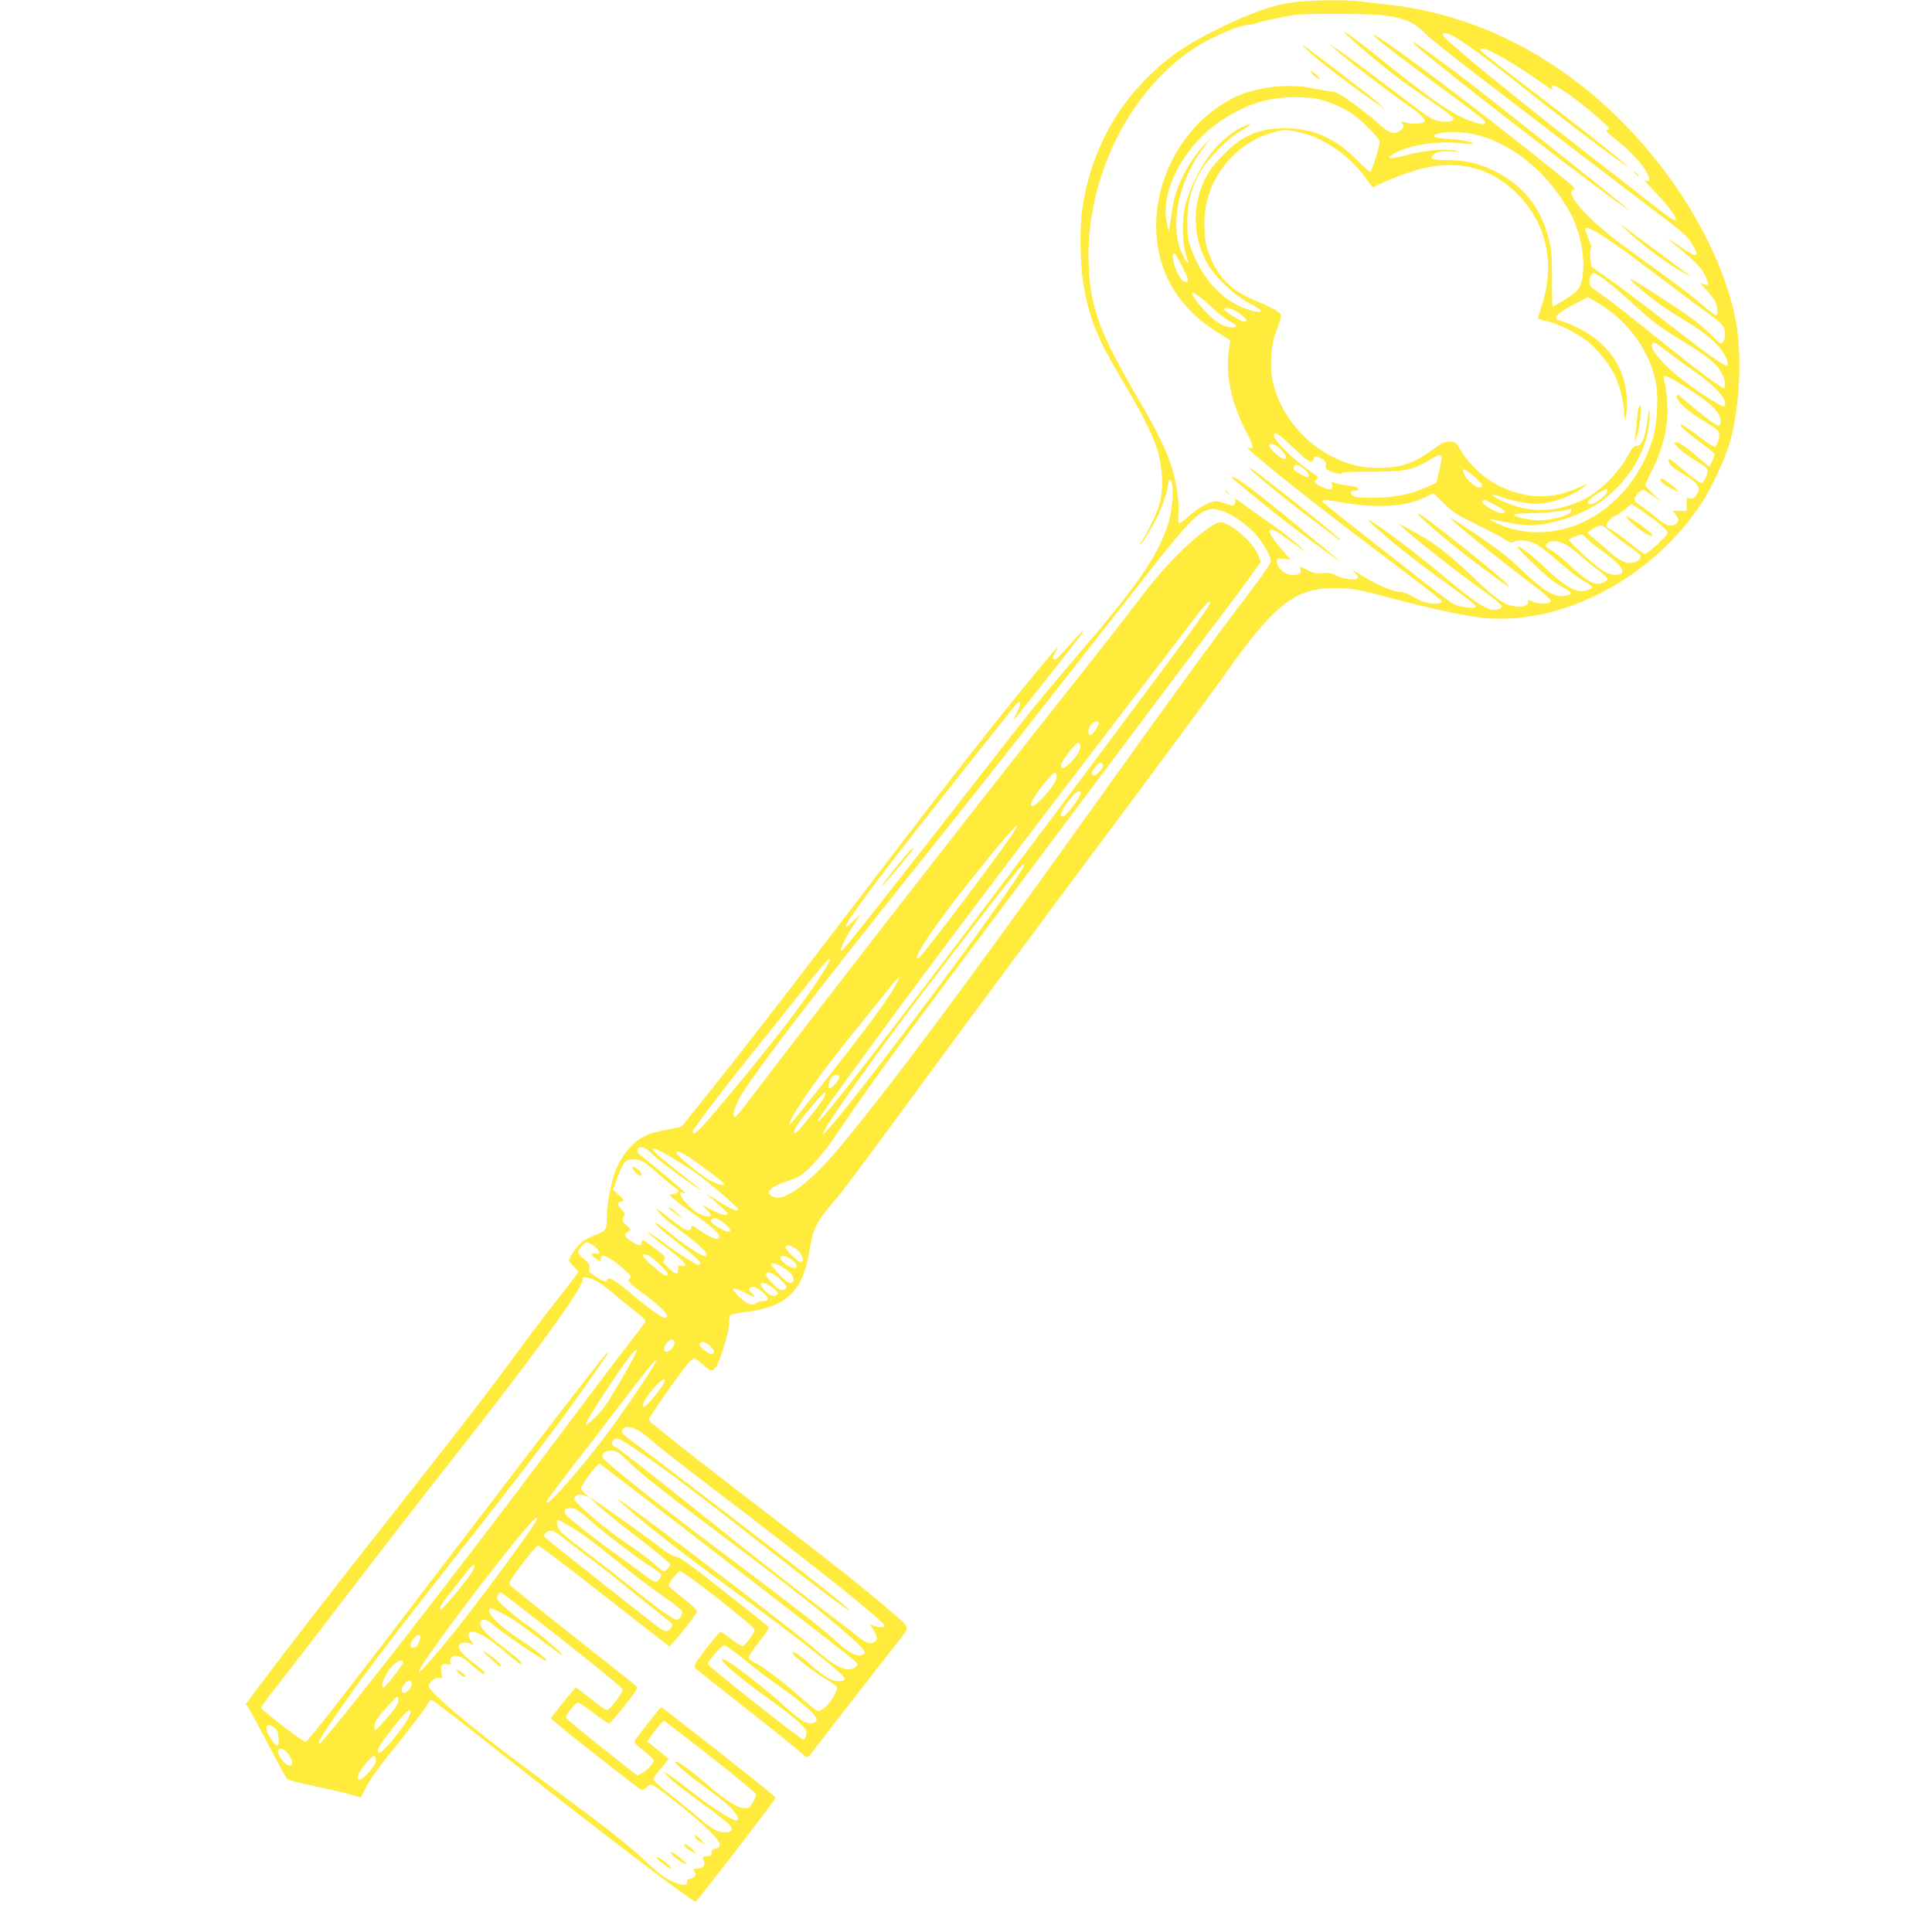 <?xml version="1.0" standalone="no"?>
<!DOCTYPE svg PUBLIC "-//W3C//DTD SVG 20010904//EN"
 "http://www.w3.org/TR/2001/REC-SVG-20010904/DTD/svg10.dtd">
<svg version="1.0" xmlns="http://www.w3.org/2000/svg"
 width="1280pt" height="1262pt" viewBox="0 0 1280 1262"
 preserveAspectRatio="xMidYMid meet">
<g transform="translate(0,1262) scale(0.1,-0.1)"
fill="#ffeb3b" stroke="none">
<path d="M8570 12605 c-125 -15 -264 -63 -475 -164 -239 -115 -374 -209 -525
-367 -213 -222 -353 -515 -400 -839 -17 -113 -14 -361 5 -480 37 -236 93 -375
261 -655 118 -197 198 -355 230 -453 35 -109 44 -263 19 -356 -16 -62 -72
-182 -116 -248 -11 -18 -19 -33 -16 -33 10 0 87 128 121 200 34 72 66 175 66
212 0 27 19 21 26 -8 11 -45 -3 -196 -26 -264 -73 -222 -204 -409 -625 -900
-245 -286 -249 -291 -825 -1030 -491 -629 -693 -884 -710 -895 -29 -18 5 55
84 180 l39 60 -46 -44 c-169 -163 72 171 639 885 176 221 350 441 389 490 59
75 70 85 73 66 2 -12 -9 -43 -23 -69 -15 -25 -22 -43 -16 -39 9 6 402 503 450
569 33 46 -18 -1 -87 -80 -80 -90 -87 -97 -102 -88 -7 4 -3 19 10 41 12 19 19
34 17 34 -9 0 -202 -233 -419 -505 -232 -291 -481 -614 -1043 -1350 -416 -545
-634 -826 -865 -1114 l-165 -206 -105 -21 c-124 -25 -170 -47 -226 -106 -52
-54 -85 -107 -112 -181 -25 -66 -52 -218 -52 -292 0 -82 -6 -91 -69 -114 -31
-11 -72 -32 -91 -46 -33 -25 -90 -104 -90 -126 0 -6 14 -24 30 -39 17 -15 30
-32 30 -37 0 -6 -51 -73 -112 -150 -62 -77 -196 -253 -297 -391 -197 -269
-356 -474 -882 -1142 -332 -420 -653 -835 -823 -1062 l-87 -116 25 -41 c14
-22 73 -132 131 -243 58 -112 111 -208 118 -214 7 -7 80 -26 163 -43 84 -18
191 -42 238 -55 l87 -24 26 51 c37 75 70 120 228 317 77 96 155 199 173 228
17 28 36 52 41 52 5 0 151 -112 323 -248 730 -579 1409 -1097 1427 -1090 12 4
531 678 531 689 0 8 -751 599 -760 599 -6 -1 -174 -216 -178 -229 -2 -5 27
-32 63 -60 36 -28 65 -56 65 -62 0 -22 -42 -69 -75 -85 l-35 -16 -62 49 c-320
253 -408 325 -408 336 0 21 63 97 80 97 8 0 55 -32 105 -70 49 -39 95 -69 101
-68 7 2 53 55 103 118 85 109 89 116 73 132 -9 9 -199 160 -421 335 -222 175
-408 325 -414 334 -7 12 11 43 82 137 50 67 98 122 107 122 9 0 205 -149 437
-331 231 -182 425 -333 431 -335 11 -4 178 206 184 231 2 7 -40 46 -92 87 -53
40 -96 78 -96 84 0 19 60 94 75 94 29 0 495 -365 495 -388 0 -18 -59 -99 -77
-106 -7 -3 -42 17 -78 44 -35 28 -68 50 -72 49 -4 0 -47 -51 -95 -112 -65 -84
-83 -115 -75 -125 5 -7 166 -135 356 -284 190 -149 352 -280 359 -290 18 -25
38 -23 59 8 22 31 447 578 561 723 96 121 102 96 -53 230 -161 139 -373 307
-810 641 -327 250 -626 484 -762 596 -7 6 -13 17 -13 23 0 11 110 170 227 329
29 39 61 72 70 72 8 0 35 -18 59 -40 50 -46 67 -49 88 -17 28 42 86 234 86
283 0 27 4 54 8 60 4 6 51 16 104 22 267 33 376 136 420 401 27 163 45 197
188 361 31 36 211 277 400 535 387 529 872 1183 1560 2105 256 344 523 706
593 805 339 482 475 590 742 589 115 -1 159 -9 385 -70 225 -60 455 -110 574
-125 534 -65 1160 264 1485 782 57 91 133 257 165 357 74 237 92 607 41 852
-89 428 -375 920 -755 1300 -442 442 -980 709 -1550 770 -58 6 -141 15 -184
21 -104 12 -305 9 -436 -6z m583 -85 c143 -17 212 -44 277 -111 30 -31 183
-154 340 -274 157 -120 456 -350 665 -510 209 -160 461 -352 560 -427 150
-113 185 -144 213 -190 59 -98 40 -102 -84 -17 -103 71 -101 68 23 -34 99 -82
134 -122 158 -181 19 -46 14 -53 -22 -37 -24 11 -21 5 18 -36 26 -26 54 -62
63 -80 18 -36 21 -93 5 -93 -5 0 -47 32 -92 71 -77 67 -180 144 -474 356 -162
118 -273 214 -339 294 -55 67 -67 102 -39 113 20 7 23 5 -365 313 -481 380
-960 735 -960 710 0 -11 169 -142 420 -327 151 -111 287 -214 303 -228 36 -34
18 -44 -47 -25 -120 35 -260 127 -541 352 -207 167 -324 255 -330 249 -6 -5
194 -177 321 -276 56 -44 170 -125 253 -181 83 -56 151 -108 151 -116 0 -20
-36 -27 -96 -17 -44 7 -73 26 -240 154 -198 151 -341 258 -434 322 l-55 38 43
-40 c62 -58 327 -262 469 -362 117 -82 142 -111 107 -124 -24 -9 -90 -7 -118
4 -24 9 -25 8 -13 -11 10 -18 9 -23 -12 -40 -41 -34 -75 -25 -144 39 -34 31
-111 92 -170 136 -83 60 -117 79 -145 80 -20 1 -75 11 -121 20 -170 37 -385
10 -534 -65 -303 -154 -507 -494 -507 -844 0 -298 142 -544 408 -707 45 -28
82 -52 82 -52 0 -1 -5 -38 -10 -84 -20 -158 22 -343 120 -529 47 -89 49 -112
12 -99 -52 18 330 -290 818 -659 472 -358 460 -348 460 -362 0 -16 -60 -17
-110 -3 -20 5 -56 23 -82 39 -28 18 -59 29 -80 29 -46 0 -152 46 -258 110 -50
31 -71 41 -51 24 45 -38 35 -56 -29 -50 -26 3 -65 14 -87 25 -29 16 -51 19
-90 16 -41 -4 -60 0 -102 21 -51 25 -52 25 -46 5 9 -26 -8 -39 -50 -39 -50 0
-104 45 -105 89 0 22 3 23 45 19 l44 -5 -48 56 c-86 101 -108 141 -76 141 19
0 46 -17 150 -93 l80 -58 -60 56 c-33 30 -121 98 -195 149 -74 52 -155 109
-179 128 -27 19 -42 26 -39 17 3 -9 2 -22 -2 -30 -7 -11 -17 -11 -57 4 -26 9
-57 17 -68 17 -37 0 -120 -46 -177 -99 -32 -29 -62 -50 -67 -47 -5 3 -7 33 -4
65 7 75 -11 202 -44 306 -37 117 -96 238 -224 456 -256 439 -313 594 -326 879
-26 581 279 1188 735 1463 101 61 265 129 317 132 22 1 52 7 66 13 32 13 210
50 264 55 94 8 477 6 558 -3z m538 -178 c129 -88 184 -130 464 -352 263 -209
693 -531 620 -464 -69 62 -312 254 -607 479 -378 289 -378 289 -351 293 37 5
190 -81 388 -220 55 -39 94 -64 88 -57 -19 19 -16 39 5 32 41 -15 155 -97 262
-189 100 -86 112 -99 92 -104 -20 -4 -13 -12 54 -64 93 -74 171 -157 204 -218
27 -51 22 -70 -13 -49 -12 8 21 -31 73 -86 101 -106 154 -183 126 -183 -8 0
-59 35 -113 78 -54 43 -240 188 -413 322 -530 411 -1010 804 -1010 827 0 28
50 10 131 -45z m-896 -396 c44 -15 107 -44 140 -64 73 -44 205 -175 205 -203
0 -31 -52 -199 -62 -199 -5 0 -48 40 -96 88 -137 138 -285 202 -471 202 -170
0 -278 -46 -401 -170 -97 -97 -141 -170 -170 -286 -36 -141 -18 -294 52 -427
48 -93 181 -221 286 -276 103 -53 100 -75 -5 -43 -167 51 -308 200 -381 404
-22 62 -26 89 -26 183 1 128 27 224 91 335 50 85 180 215 266 264 74 43 83 59
15 28 -70 -31 -154 -100 -213 -175 -66 -82 -146 -243 -171 -342 -25 -100 -23
-250 4 -335 20 -61 20 -64 2 -42 -10 13 -28 47 -39 77 -71 190 -4 476 160 686
l50 64 -57 -60 c-101 -108 -185 -274 -205 -406 -6 -41 -14 -94 -18 -119 l-7
-45 -13 55 c-47 211 110 512 354 677 171 115 328 164 515 159 94 -2 130 -8
195 -30z m-195 -200 c165 -35 340 -154 446 -303 25 -34 48 -63 50 -63 3 0 18
7 34 15 63 32 208 87 283 106 230 58 429 17 592 -122 232 -199 308 -483 209
-785 -13 -41 -24 -78 -24 -82 0 -5 27 -14 59 -20 75 -16 199 -78 273 -137 62
-50 136 -142 175 -218 32 -64 63 -186 64 -256 1 -47 3 -51 9 -26 13 49 11 146
-4 216 -38 180 -170 324 -368 402 -36 15 -71 27 -77 27 -6 0 -11 8 -11 18 0
18 48 51 148 101 l63 32 47 -27 c203 -117 347 -303 397 -511 26 -108 17 -299
-19 -413 -139 -432 -541 -685 -929 -584 -57 14 -164 63 -142 63 6 1 53 -8 105
-19 52 -11 122 -20 155 -20 139 0 335 64 462 151 202 139 335 373 332 584 -1
55 -3 51 -15 -43 -15 -116 -37 -168 -73 -166 -17 0 -29 -14 -59 -70 -53 -101
-183 -232 -281 -281 -141 -70 -274 -90 -416 -60 -71 15 -195 69 -195 85 0 5
29 -2 64 -15 35 -13 102 -30 148 -36 71 -10 95 -10 163 4 85 18 180 60 230
102 29 24 28 24 -36 -5 -176 -81 -349 -77 -528 11 -98 49 -197 140 -253 235
-34 57 -36 59 -75 58 -33 0 -55 -11 -109 -51 -126 -93 -215 -123 -364 -123
-108 0 -194 21 -295 70 -197 96 -352 287 -401 495 -24 103 -15 248 21 340 42
110 42 110 -2 139 -21 14 -82 43 -136 65 -172 68 -271 177 -322 355 -21 73
-21 220 0 301 60 229 227 400 445 459 69 19 81 19 160 2z m1229 -32 c141 -47
267 -128 386 -248 78 -79 171 -211 211 -302 76 -172 86 -402 21 -472 -19 -21
-147 -102 -160 -102 -3 0 -5 80 -5 178 1 148 -2 191 -20 264 -52 214 -171 362
-368 459 -100 48 -190 69 -311 69 -95 0 -114 7 -87 34 23 23 57 29 127 23 56
-5 58 -5 22 4 -60 16 -208 3 -315 -26 -52 -14 -104 -24 -115 -23 -18 3 -18 5
8 22 89 60 279 94 437 79 52 -6 97 -9 99 -7 12 10 -66 27 -151 33 -125 8 -144
22 -57 41 68 14 194 2 278 -26z m802 -665 c51 -34 127 -87 169 -118 234 -177
494 -372 547 -409 33 -23 65 -54 72 -68 15 -34 14 -76 -3 -99 -12 -17 -17 -15
-72 40 -32 32 -90 82 -129 111 -91 68 -409 273 -415 267 -2 -2 13 -20 35 -39
108 -94 192 -156 313 -228 186 -112 269 -192 297 -283 17 -59 -40 -22 -430
281 -132 103 -292 223 -356 268 l-116 81 -6 56 c-3 31 -2 60 3 65 5 5 5 17 -2
29 -5 11 -14 32 -18 46 -4 14 -11 34 -15 44 -14 34 32 18 126 -44z m-2796
-199 c36 -74 42 -92 29 -97 -23 -8 -51 24 -74 84 -22 58 -26 103 -10 103 6 0
30 -41 55 -90z m2799 -84 c33 -25 111 -90 171 -146 142 -131 184 -162 335
-255 159 -98 221 -145 255 -197 32 -48 46 -118 24 -118 -17 0 -192 131 -413
309 -218 177 -358 285 -423 329 -45 30 -53 39 -53 66 0 31 15 56 33 56 5 0 37
-20 71 -44z m-2685 -113 c20 -15 64 -53 97 -85 34 -31 80 -66 103 -77 55 -29
53 -45 -4 -39 -55 7 -115 51 -192 141 -71 84 -73 112 -4 60z m262 -109 c51
-38 61 -54 31 -54 -21 0 -132 68 -132 81 0 21 56 6 101 -27z m2827 -247 c37
-29 118 -89 180 -132 154 -107 238 -203 205 -236 -14 -14 -266 157 -355 240
-85 79 -133 143 -124 166 9 24 23 18 94 -38z m124 -238 c182 -115 238 -170
238 -234 0 -16 -5 -25 -16 -25 -15 0 -107 70 -236 180 -35 29 -38 30 -38 11 0
-32 67 -92 179 -161 90 -55 101 -65 101 -90 0 -38 -17 -80 -32 -80 -6 0 -43
24 -82 53 -96 73 -136 100 -141 95 -9 -8 37 -50 128 -117 53 -39 97 -75 97
-80 0 -13 -30 -81 -36 -81 -2 0 -44 34 -91 75 -77 67 -125 96 -138 83 -10 -10
70 -79 135 -117 90 -54 93 -58 73 -109 -10 -26 -22 -42 -32 -42 -9 0 -59 36
-110 80 -52 44 -97 80 -102 80 -4 0 -5 -10 -2 -21 6 -21 34 -43 125 -99 59
-36 84 -71 69 -99 -20 -37 -41 -52 -60 -42 -15 9 -17 4 -17 -37 l1 -47 -47 1
-46 0 19 -24 c24 -31 24 -47 -1 -65 -31 -21 -62 -10 -127 44 -32 27 -79 63
-105 80 -51 34 -52 41 -8 87 12 13 26 19 33 15 7 -4 35 -22 62 -41 l50 -34
-52 49 c-29 27 -53 53 -53 58 0 5 22 54 50 109 57 115 87 224 96 340 6 72 -5
192 -22 254 -10 37 17 27 138 -49z m-2676 -331 c16 -12 63 -55 105 -95 80 -76
103 -87 112 -53 5 18 9 19 33 10 43 -17 54 -30 48 -55 -5 -19 1 -25 35 -39 45
-17 71 -21 71 -8 0 4 89 8 198 7 221 0 270 10 387 80 82 50 88 41 58 -82 l-18
-72 -60 -27 c-104 -47 -191 -66 -325 -71 -76 -3 -136 -1 -152 6 -35 13 -37 41
-3 41 14 0 25 4 25 9 0 12 -19 18 -85 27 -27 4 -60 11 -73 15 -21 8 -23 7 -17
-12 10 -32 -12 -39 -57 -19 -56 25 -67 38 -46 54 16 12 12 16 -35 49 -120 83
-247 208 -247 243 0 20 13 17 46 -8z m-1 -85 c64 -66 34 -89 -35 -27 -22 20
-40 43 -40 50 0 26 39 14 75 -23z m154 -129 c31 -26 41 -54 20 -54 -19 0 -89
43 -89 55 0 33 30 32 69 -1z m1127 -50 c56 -48 68 -74 35 -74 -25 0 -77 44
-96 81 -29 55 -10 53 61 -7z m884 -98 c0 -18 -67 -75 -98 -83 -55 -14 -34 29
32 67 58 34 66 36 66 16z m-1082 -82 c56 -57 84 -75 211 -136 80 -40 165 -84
188 -100 34 -23 47 -27 62 -18 33 17 95 11 147 -15 27 -14 94 -65 149 -115 55
-49 128 -106 162 -126 35 -20 63 -40 63 -45 0 -4 -15 -13 -34 -19 -70 -23
-138 14 -288 156 -87 83 -154 134 -175 134 -16 0 159 -171 230 -225 23 -18 61
-42 85 -54 24 -12 42 -27 39 -34 -2 -7 -25 -13 -50 -15 -69 -5 -130 33 -272
168 -88 85 -165 145 -285 226 -91 61 -172 114 -180 118 -57 29 257 -229 545
-446 61 -46 110 -90 110 -98 0 -21 -74 -25 -120 -6 -32 14 -36 14 -31 1 8 -22
-31 -38 -79 -33 -78 9 -133 47 -297 205 -160 153 -251 222 -403 302 l-80 43
40 -37 c74 -69 349 -285 498 -391 81 -59 147 -112 147 -119 0 -15 -22 -25 -53
-25 -48 0 -130 53 -287 185 -231 193 -469 373 -540 409 -30 15 95 -97 220
-197 70 -56 196 -152 280 -212 85 -61 167 -122 184 -137 27 -23 29 -27 13 -33
-10 -4 -45 -1 -79 6 -70 16 -26 -16 -539 386 -418 328 -395 310 -386 319 4 4
49 0 100 -10 257 -48 469 -34 597 39 14 8 29 14 34 15 5 0 38 -30 74 -66z
m350 -16 c56 -31 66 -48 30 -48 -32 0 -128 57 -128 76 0 20 27 12 98 -28z
m988 -52 c108 -78 146 -112 142 -129 -5 -20 -133 -137 -150 -137 -7 0 -51 31
-98 70 -46 38 -99 77 -117 85 -18 9 -35 20 -38 26 -11 16 19 53 60 74 21 11
52 32 69 48 17 15 33 27 37 27 3 0 46 -29 95 -64z m-2810 19 c68 -20 181 -101
234 -167 49 -61 90 -138 90 -168 0 -11 -65 -104 -144 -208 -224 -293 -496
-666 -1078 -1481 -830 -1160 -1299 -1789 -1639 -2197 -189 -226 -357 -353
-431 -325 -68 26 -33 66 90 107 81 27 92 34 162 104 52 52 117 137 210 275
173 258 371 528 1175 1600 363 484 765 1020 892 1190 128 171 315 419 415 551
101 133 205 274 232 313 l49 70 -18 46 c-31 82 -186 215 -251 215 -34 0 -140
-77 -247 -180 -104 -99 -207 -220 -342 -400 -43 -58 -214 -276 -380 -485 -708
-893 -1671 -2131 -2173 -2792 -35 -46 -67 -83 -72 -83 -21 0 -8 52 28 122 70
133 498 693 1167 1528 210 261 627 788 926 1170 300 382 603 769 675 860 158
202 256 307 309 331 49 23 58 23 121 4z m2314 2 c0 -34 -157 -73 -250 -62 -75
9 -130 24 -130 35 0 6 51 10 123 10 94 1 227 16 255 29 1 0 2 -5 2 -12z m258
-140 c26 -24 82 -67 125 -97 42 -29 77 -57 77 -63 0 -24 -34 -47 -70 -47 -41
0 -88 27 -160 94 -25 23 -62 54 -82 70 -21 16 -38 32 -38 37 0 10 69 48 88 49
7 0 34 -19 60 -43z m-157 -43 c13 -14 56 -49 94 -77 135 -98 172 -147 124
-162 -33 -11 -83 3 -125 34 -61 45 -209 182 -209 194 0 8 52 30 86 36 3 1 16
-11 30 -25z m-138 -41 c16 -8 61 -43 101 -77 39 -35 95 -80 124 -100 28 -21
52 -44 52 -51 0 -7 -14 -18 -31 -25 -52 -22 -93 -1 -212 109 -59 54 -121 104
-138 111 -36 15 -35 41 1 51 29 8 64 2 103 -18z m-2565 -689 c-1193 -1605
-2226 -2965 -2355 -3102 -92 -97 -22 4 351 513 391 534 863 1160 1586 2104
212 276 425 555 474 619 119 158 150 191 154 170 2 -10 -87 -138 -210 -304z
m-528 -493 c0 -20 -43 -81 -56 -81 -19 0 -18 40 2 68 15 22 54 31 54 13z
m-123 -147 c9 -23 -23 -78 -69 -120 -44 -40 -58 -43 -58 -11 0 21 96 146 113
147 4 0 10 -7 14 -16z m151 -136 c3 -17 -47 -70 -62 -65 -20 7 -16 25 10 56
27 33 47 36 52 9z m-308 -72 c0 -29 -38 -87 -98 -148 -67 -70 -96 -62 -49 13
37 60 121 159 135 159 6 0 12 -11 12 -24z m160 -112 c0 -23 -99 -154 -116
-154 -33 0 -11 50 56 128 37 43 60 53 60 26z m-434 -241 c-34 -67 -609 -831
-638 -849 -38 -24 2 54 101 196 137 197 526 680 548 680 2 0 -3 -12 -11 -27z
m-1 -335 c-278 -419 -1260 -1717 -1273 -1680 -7 22 283 435 621 882 248 327
645 840 680 877 53 57 42 27 -28 -79z m-1225 -526 c0 -14 -98 -167 -175 -272
-131 -182 -338 -441 -589 -737 -111 -132 -146 -163 -146 -130 0 16 182 256
384 507 91 113 243 303 338 423 159 199 188 232 188 209z m422 -190 c-58 -97
-185 -269 -400 -542 -102 -129 -207 -263 -235 -297 -86 -110 -74 -64 21 82 84
129 207 293 391 519 81 100 171 212 200 249 29 37 56 66 59 63 2 -3 -14 -36
-36 -74z m-362 -590 c0 -17 -48 -72 -63 -72 -13 0 -7 45 9 68 19 27 54 30 54
4z m-104 -139 c-13 -25 -65 -92 -153 -198 -37 -45 -55 -40 -30 8 27 49 190
243 194 230 3 -7 -3 -24 -11 -40z m-1145 -359 c36 -38 166 -137 284 -218 84
-57 68 -43 -102 92 -72 56 -141 114 -153 127 -22 24 -22 25 -4 25 21 0 178
-93 277 -164 85 -60 277 -225 277 -237 0 -22 -41 -4 -155 68 -38 24 -59 34
-45 23 100 -84 130 -112 130 -121 0 -18 -39 -9 -107 26 l-68 35 33 -30 c17
-16 32 -34 32 -40 0 -16 -38 -12 -78 9 -71 36 -167 160 -106 137 8 -3 14 -2
13 2 0 6 -196 170 -298 250 -16 12 -22 25 -18 35 11 28 51 20 88 -19z m235
-18 c47 -27 239 -170 249 -186 13 -21 -42 -8 -97 23 -59 33 -218 164 -218 179
0 14 24 9 66 -16z m-280 -45 c17 -10 64 -49 105 -86 41 -36 86 -74 102 -83 33
-20 30 -35 -9 -42 l-29 -6 30 -28 c17 -15 77 -61 135 -101 124 -86 180 -139
163 -156 -15 -15 -57 1 -124 48 -55 38 -59 39 -59 18 0 -18 -23 -19 -52 -4
-12 7 -55 38 -95 70 -79 62 -98 73 -67 37 29 -34 53 -54 134 -115 158 -119
211 -173 167 -173 -23 0 -119 63 -219 143 -52 42 -99 77 -103 77 -16 0 42 -54
145 -133 116 -91 150 -121 150 -137 0 -5 -6 -10 -14 -10 -15 0 -145 83 -226
145 -30 23 -68 50 -85 60 -30 18 -30 18 -12 -1 10 -10 66 -55 125 -99 106 -80
142 -125 89 -111 -23 5 -26 3 -24 -20 3 -42 -20 -40 -64 5 -35 34 -39 44 -29
56 14 16 13 17 -94 99 -48 36 -51 37 -54 17 -4 -28 -22 -27 -71 6 -46 30 -51
47 -19 64 22 12 22 12 -11 41 -31 27 -32 32 -20 54 11 22 10 27 -15 53 -28 29
-28 51 0 51 23 0 17 14 -21 47 l-34 31 29 81 c16 44 38 89 47 100 24 26 88 27
129 2z m534 -407 c44 -40 50 -54 22 -54 -21 0 -112 55 -112 68 0 34 44 28 90
-14z m-863 -150 c40 -31 45 -59 8 -50 -34 9 -31 -8 5 -34 l30 -21 0 20 c0 39
42 24 123 -41 75 -62 89 -82 65 -91 -19 -6 13 -39 97 -99 119 -87 184 -158
143 -158 -24 0 -100 53 -215 150 -114 97 -163 126 -171 102 -6 -18 -17 -15
-73 19 -44 28 -50 35 -44 56 5 21 -1 31 -35 60 -22 19 -40 39 -40 45 0 19 41
68 57 68 9 0 31 -11 50 -26z m1322 -8 c49 -26 81 -96 44 -96 -20 0 -106 87
-98 100 8 14 21 12 54 -4z m-949 -62 c35 -24 100 -86 111 -106 8 -15 6 -18
-12 -18 -20 0 -149 114 -149 132 0 13 24 9 50 -8z m931 -17 c19 -12 35 -30 37
-40 5 -26 -35 -21 -75 9 -62 47 -28 76 38 31z m-49 -56 c50 -32 73 -63 64 -87
-11 -29 -49 -9 -104 54 -50 57 -53 62 -30 62 13 0 45 -13 70 -29z m-69 -42
c31 -16 87 -71 87 -85 0 -7 -10 -16 -21 -19 -17 -6 -32 3 -72 43 -58 58 -55
92 6 61z m-1159 -53 c23 -13 79 -57 126 -97 47 -39 109 -90 138 -112 29 -22
51 -46 48 -52 -2 -7 -62 -86 -132 -176 -70 -90 -286 -377 -481 -637 -616 -824
-1519 -1982 -1545 -1982 -16 0 -3 24 74 138 166 248 372 521 820 1090 460 583
703 904 914 1207 100 143 108 155 100 155 -10 0 -318 -398 -1071 -1385 -689
-903 -916 -1195 -931 -1195 -18 0 -294 212 -294 226 0 6 44 67 98 135 54 68
267 345 474 615 207 271 510 662 674 870 548 696 884 1158 884 1215 0 19 4 21
32 15 17 -3 50 -17 72 -30z m1157 -38 c33 -27 37 -34 26 -45 -10 -10 -20 -11
-39 -4 -25 9 -68 55 -68 72 0 20 44 7 81 -23z m-65 -32 c41 -35 39 -56 -4 -56
-15 0 -35 -7 -45 -15 -14 -10 -26 -11 -46 -4 -34 12 -117 94 -103 103 6 3 40
-9 76 -28 70 -37 79 -36 44 1 -18 19 -20 26 -9 32 20 13 46 3 87 -33z m-588
-332 c2 -11 -8 -30 -22 -43 -43 -40 -65 2 -24 46 25 27 42 25 46 -3z m235 -19
c31 -27 36 -55 10 -55 -26 1 -88 55 -79 68 11 19 39 13 69 -13z m-564 -186
c-45 -79 -101 -171 -124 -205 -44 -62 -123 -140 -132 -130 -7 6 48 97 169 278
102 154 160 227 165 211 2 -6 -33 -75 -78 -154z m195 59 c-25 -49 -215 -327
-312 -457 -159 -213 -385 -471 -399 -457 -8 8 8 30 219 303 106 137 260 338
343 446 143 188 185 235 149 165z m56 -136 c-12 -20 -46 -64 -75 -97 -41 -46
-55 -55 -55 -40 0 27 27 69 84 133 53 58 78 60 46 4z m-151 -305 c19 -11 61
-44 92 -72 32 -29 217 -173 411 -321 669 -509 1118 -868 1118 -894 0 -13 -41
-13 -74 0 l-25 9 25 -36 c29 -44 31 -69 4 -83 -28 -15 -52 -6 -113 44 -29 23
-117 91 -197 151 -212 160 -412 316 -912 716 -246 197 -460 365 -477 373 -16
9 -33 21 -36 26 -9 14 13 40 33 40 39 0 408 -266 833 -602 386 -304 638 -497
697 -532 61 -36 -122 113 -473 384 -212 164 -951 729 -992 758 -35 25 -40 41
-21 60 16 16 62 7 107 -21z m-146 -138 c12 -6 54 -44 92 -83 43 -44 227 -190
475 -376 590 -443 844 -643 1012 -799 63 -58 71 -77 34 -87 -37 -9 -85 18
-166 93 -76 70 -289 237 -590 463 -578 433 -960 735 -960 759 0 38 55 54 103
30z m477 -534 c993 -766 1095 -846 1105 -861 7 -11 5 -19 -9 -30 -50 -37 -130
-1 -260 115 -121 109 -1193 927 -1291 985 l-30 18 26 -23 c161 -145 347 -292
724 -569 501 -368 769 -581 762 -604 -6 -20 -64 -18 -106 3 -22 12 -73 50
-113 86 -75 68 -128 103 -128 85 0 -16 128 -117 212 -168 43 -26 80 -52 82
-59 9 -23 -46 -114 -85 -140 -45 -30 -27 -39 -179 93 -118 103 -241 194 -288
213 -18 8 -32 21 -32 30 0 9 32 56 70 105 38 49 68 92 65 95 -2 4 -135 110
-295 236 -214 170 -298 230 -318 231 -18 1 -53 20 -93 51 -71 56 -356 260
-434 312 l-50 33 55 -54 c31 -29 151 -127 268 -216 116 -90 212 -169 212 -175
0 -13 -30 -47 -43 -47 -5 0 -34 23 -65 51 -30 28 -112 88 -181 134 -129 85
-346 270 -346 294 0 26 32 37 67 24 l33 -12 -27 22 c-16 13 -28 28 -28 35 0
24 111 172 123 165 7 -4 275 -210 597 -458z m-755 155 c14 -5 49 -32 78 -58
80 -74 312 -253 405 -312 45 -28 82 -56 82 -62 0 -20 -21 -48 -37 -48 -9 0
-34 15 -57 33 -23 18 -106 80 -186 137 -147 105 -324 243 -349 273 -30 37 8
58 64 37z m-266 -82 c-31 -59 -349 -490 -515 -699 -247 -312 -348 -401 -168
-149 268 377 675 892 691 876 3 -2 -1 -15 -8 -28z m239 -37 c78 -47 170 -116
392 -297 58 -47 158 -121 223 -166 64 -44 117 -87 117 -95 0 -26 -20 -53 -39
-53 -22 0 -115 67 -348 253 -92 74 -220 172 -284 220 -64 47 -126 99 -138 115
-21 30 -28 72 -13 72 5 0 45 -22 90 -49z m-90 -43 c16 -13 54 -42 84 -65 29
-23 101 -78 160 -122 59 -44 171 -133 250 -198 80 -65 173 -140 207 -166 60
-46 62 -49 48 -70 -22 -34 -42 -32 -95 10 -234 182 -733 577 -742 588 -8 9 -7
17 5 29 22 22 47 20 83 -6z m-564 -241 c-25 -49 -205 -268 -215 -261 -13 7 5
38 66 114 28 36 73 93 100 127 49 65 77 76 49 20z m591 -460 c263 -207 400
-320 400 -332 0 -23 -86 -134 -104 -135 -7 0 -56 34 -107 75 -51 41 -96 75
-99 75 -2 0 -41 -46 -86 -101 l-80 -102 50 -44 c71 -62 532 -424 549 -430 7
-3 24 4 37 17 20 19 26 20 47 9 49 -26 287 -217 361 -291 84 -84 96 -115 49
-124 -21 -4 -28 -11 -28 -27 1 -18 -6 -23 -31 -25 -30 -3 -31 -5 -21 -27 14
-32 -4 -55 -43 -55 -27 0 -28 -2 -17 -21 11 -17 10 -22 -6 -35 -11 -8 -26 -14
-33 -14 -8 0 -13 -8 -11 -17 5 -29 -37 -27 -105 5 -45 21 -94 59 -177 138 -63
60 -212 182 -330 270 -118 88 -330 246 -470 351 -363 270 -630 496 -630 533 0
25 48 62 72 54 17 -5 18 -1 12 36 -8 48 5 63 45 53 17 -4 22 -2 17 6 -14 21 4
51 30 51 35 0 60 -15 122 -72 30 -26 58 -48 64 -48 20 0 0 26 -47 60 -112 80
-144 132 -89 146 14 4 37 1 51 -5 l25 -11 -22 30 c-24 34 -21 60 7 60 38 0
122 -50 207 -124 49 -43 98 -82 109 -87 16 -9 17 -8 8 9 -6 11 -50 49 -98 85
-133 98 -182 150 -169 182 9 25 44 17 87 -22 55 -49 341 -244 348 -237 9 10
-65 70 -185 149 -143 96 -220 178 -186 199 10 6 110 -45 172 -87 25 -17 99
-72 165 -122 66 -50 127 -95 135 -99 41 -21 -128 128 -215 189 -106 73 -215
170 -215 190 0 11 20 35 30 35 3 0 185 -141 405 -313z m-940 23 c5 -9 -20 -70
-29 -70 -3 0 -11 -3 -20 -6 -24 -9 -20 35 6 63 23 25 34 28 43 13z m2145 -154
c63 -52 171 -134 240 -182 142 -100 240 -188 240 -215 0 -27 -42 -34 -83 -15
-18 9 -69 49 -113 88 -194 175 -415 341 -430 325 -13 -13 125 -130 300 -255
99 -71 200 -150 223 -175 36 -39 41 -49 34 -74 -4 -15 -12 -28 -18 -28 -18 0
-633 486 -633 500 0 21 91 125 109 125 9 0 68 -43 131 -94z m-2260 -20 c0 -17
-117 -166 -130 -166 -30 0 22 113 70 154 34 28 60 34 60 12z m58 -142 c3 -23
-41 -69 -57 -59 -17 10 -13 30 10 59 23 30 42 30 47 0z m-88 -107 c0 -13 -10
-37 -22 -53 -44 -58 -121 -144 -129 -144 -15 0 -10 44 9 71 23 36 125 148 135
148 4 1 7 -9 7 -22z m80 -80 c0 -48 -192 -289 -213 -268 -15 15 8 53 107 178
76 95 106 121 106 90z m1985 -293 c165 -129 301 -242 303 -250 2 -7 -7 -32
-19 -54 -18 -32 -28 -40 -52 -40 -48 0 -135 54 -252 157 -107 93 -188 153
-209 153 -22 0 67 -78 189 -165 72 -51 151 -115 178 -143 45 -49 60 -82 36
-82 -30 0 -158 81 -281 177 -75 60 -152 117 -170 127 l-33 19 35 -37 c19 -21
107 -90 195 -154 195 -142 230 -173 222 -195 -9 -23 -68 -22 -115 2 -20 11
-78 54 -127 98 -50 43 -132 110 -183 148 -50 39 -92 77 -92 85 0 9 12 30 28
48 15 17 37 45 50 61 l22 30 -70 56 -71 57 17 26 c26 41 85 112 92 112 4 0
142 -106 307 -236z m-2884 187 c17 -13 23 -30 25 -64 5 -74 -16 -69 -65 17
-34 60 -10 88 40 47z m88 -170 c29 -41 35 -70 16 -77 -28 -11 -93 69 -81 101
7 20 43 7 65 -24z m581 -49 c0 -28 -82 -122 -107 -122 -25 0 -13 39 29 92 60
76 78 83 78 30z"/>
<path d="M9390 12310 c127 -117 1184 -935 1366 -1058 46 -31 47 -31 14 -4
-118 100 -972 778 -1105 878 -260 194 -358 260 -275 184z"/>
<path d="M8675 12275 c60 -57 299 -240 430 -329 l70 -48 -45 42 c-38 35 -456
355 -500 383 -8 5 12 -17 45 -48z"/>
<path d="M8696 12129 c10 -11 28 -26 39 -31 14 -8 12 -2 -9 21 -33 34 -61 44
-30 10z"/>
<path d="M10775 11095 c109 -100 235 -196 340 -259 61 -36 99 -57 85 -46 -43
33 -393 293 -435 323 -36 25 -35 23 10 -18z"/>
<path d="M8275 9520 c33 -38 238 -206 415 -339 91 -68 171 -129 179 -135 11
-8 13 -8 8 1 -10 15 -334 278 -492 398 -71 55 -121 88 -110 75z"/>
<path d="M8166 9451 c35 -33 280 -232 379 -308 134 -103 382 -282 320 -231
-21 18 -120 101 -220 183 -294 246 -451 365 -479 365 -6 0 -6 -3 0 -9z"/>
<path d="M8120 9366 c0 -2 8 -10 18 -17 15 -13 16 -12 3 4 -13 16 -21 21 -21
13z"/>
<path d="M10835 11470 c10 -11 20 -20 23 -20 3 0 -3 9 -13 20 -10 11 -20 20
-23 20 -3 0 3 -9 13 -20z"/>
<path d="M10855 9918 c-2 -7 -6 -42 -10 -78 -3 -36 -8 -83 -11 -105 l-4 -40
16 40 c16 41 32 195 20 195 -4 0 -8 -6 -11 -12z"/>
<path d="M11000 9442 c0 -14 31 -38 80 -62 38 -19 43 -20 30 -5 -18 22 -90 75
-102 75 -4 0 -8 -4 -8 -8z"/>
<path d="M9440 9168 c98 -90 224 -192 381 -310 171 -128 194 -142 164 -108
-52 59 -570 471 -592 470 -4 -1 17 -24 47 -52z"/>
<path d="M10801 9164 c58 -60 180 -129 138 -78 -18 22 -149 114 -163 114 -5 0
6 -16 25 -36z"/>
<path d="M4190 4882 c0 -10 43 -52 53 -52 17 0 5 29 -18 44 -27 18 -35 20 -35
8z"/>
<path d="M4430 4616 c0 -2 24 -20 53 -40 l52 -37 -45 41 c-40 36 -60 48 -60
36z"/>
<path d="M3245 1636 c33 -31 63 -56 67 -56 18 0 -8 33 -51 63 -75 55 -80 52
-16 -7z"/>
<path d="M3040 1535 c13 -14 31 -25 39 -25 11 1 6 9 -14 25 -39 32 -55 32 -25
0z"/>
<path d="M4606 447 c2 -7 19 -21 37 -32 l32 -18 -29 32 c-31 32 -49 41 -40 18z"/>
<path d="M4541 384 c7 -8 26 -22 43 -31 l31 -15 -29 31 c-31 32 -71 46 -45 15z"/>
<path d="M4455 330 c23 -25 84 -64 91 -58 6 6 -86 78 -99 78 -6 0 -2 -9 8 -20z"/>
<path d="M4350 312 c0 -12 89 -76 96 -70 5 6 -32 40 -68 63 -16 10 -28 13 -28
7z"/>
<path d="M5988 6938 c-65 -76 -151 -188 -144 -188 6 0 206 238 206 245 0 12
-12 1 -62 -57z"/>
</g>
</svg>
